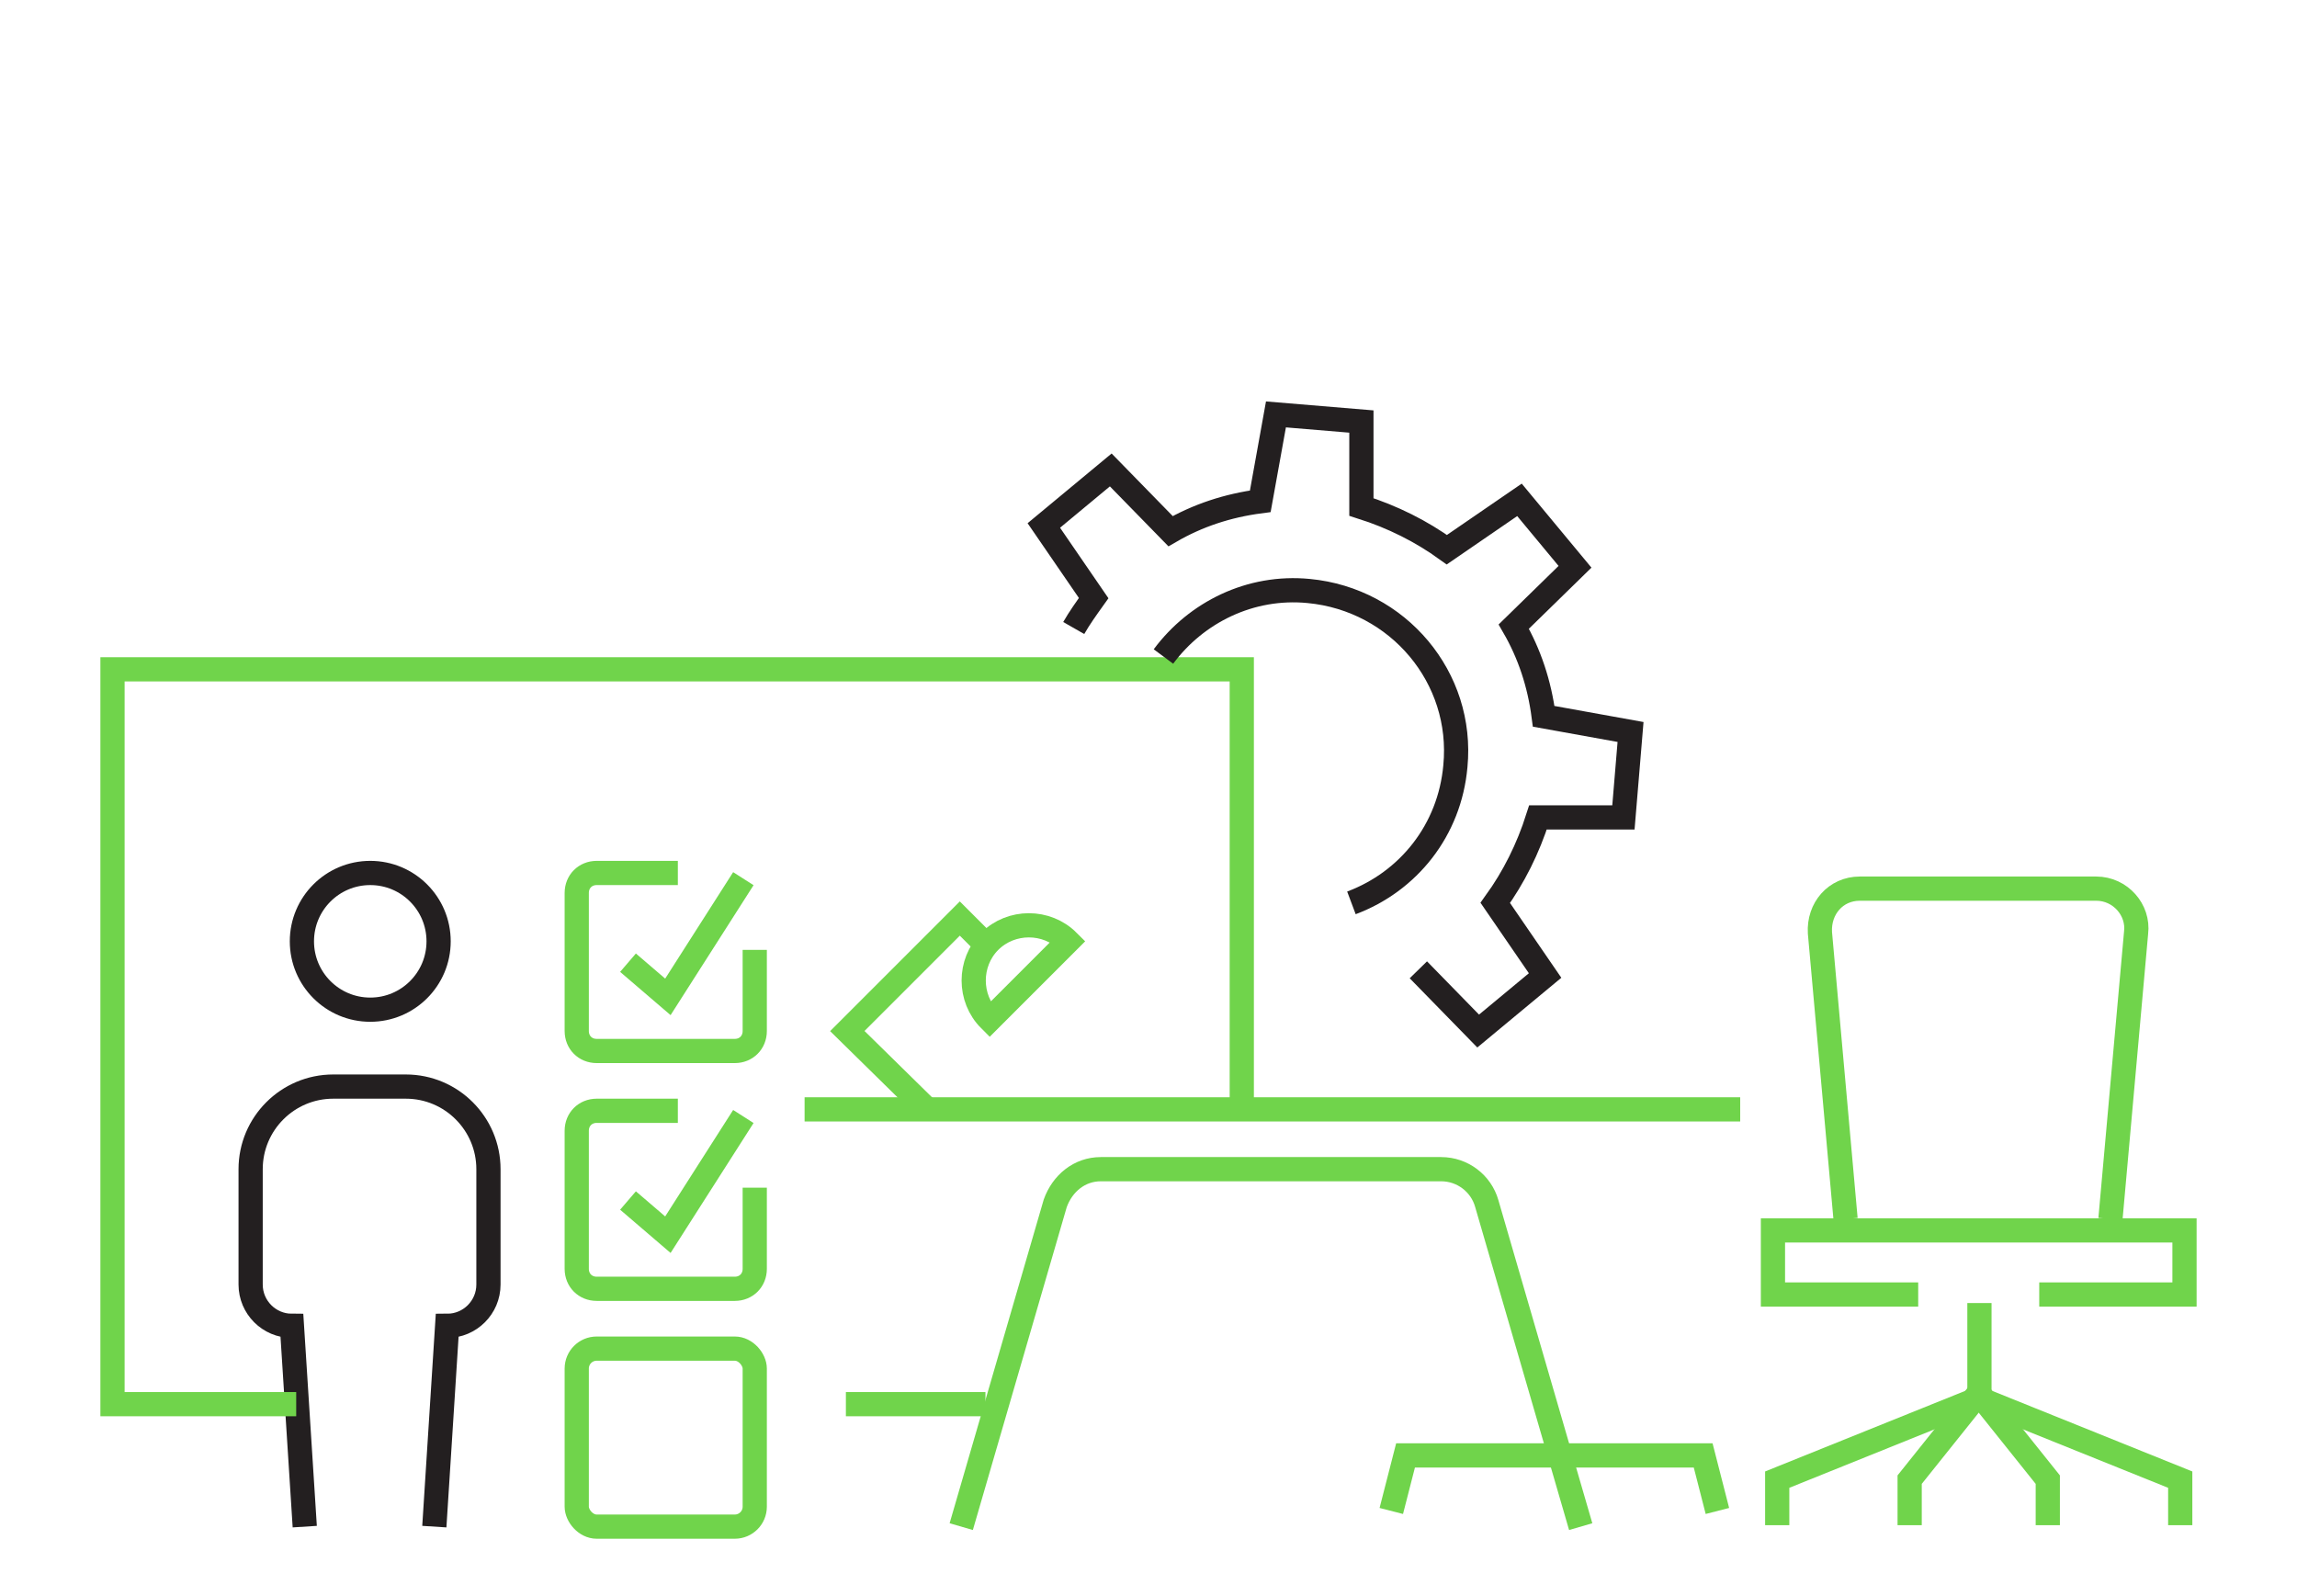 <svg viewBox="0 0 161.3 112.1" xmlns="http://www.w3.org/2000/svg"><g fill="none" stroke-miterlimit="10" stroke-width="1.7"><circle cx="26" cy="66.1" r="4.8" stroke="#231f20"/><path d="m21.4 107.2-.9-14.1c-1.6 0-2.9-1.3-2.9-2.9v-8.1c0-3.2 2.6-5.8 5.8-5.8h5.1c3.2 0 5.8 2.6 5.8 5.8v8.1c0 1.6-1.3 2.9-2.9 2.9l-.9 14.1" stroke="#231f20"/><g stroke="#70d44b"><path d="m53 66.7v5.7c0 .8-.6 1.4-1.4 1.4h-9.7c-.8 0-1.4-.6-1.4-1.4v-9.7c0-.8.6-1.4 1.4-1.4h5.7"/><rect height="12.5" rx="1.4" width="12.5" x="40.5" y="94.7"/><path d="m44.1 67.6 2.8 2.4 5.3-8.3"/><path d="m53 83.4v5.7c0 .8-.6 1.4-1.4 1.4h-9.7c-.8 0-1.4-.6-1.4-1.4v-9.7c0-.8.6-1.4 1.4-1.4h5.7"/><path d="m44.1 84.3 2.8 2.4 5.3-8.3"/><path d="m56.5 77.9h65.7"/><path d="m111 107.2-6.6-22.7c-.4-1.4-1.7-2.4-3.2-2.4h-23.9c-1.5 0-2.7 1-3.2 2.4l-6.6 22.7"/><path d="m69.2 98.6h-9.8"/><path d="m20.8 98.6h-12.9v-51.6h79.3v30.6"/><path d="m120.6 106.1-1-3.9h-20.9l-1 3.9"/><path d="m148.2 85.6 1.8-20.1c.2-1.6-1.1-3.1-2.8-3.1h-9.2s-1.9 0-1.9 0h-5.5c-1.7 0-2.9 1.4-2.8 3.1l1.8 20.1"/><path d="m139 91.5v6.8"/><path d="m139.2 98.1-14.4 5.8v3.2"/><path d="m139.3 97.4-5.2 6.5v3.2"/><path d="m138.7 98.1 14.4 5.8v3.2"/><path d="m138.6 97.4 5.2 6.5v3.2"/><path d="m143.2 90.9h10.2v-4.5h-28.9v4.5h10.2"/><path d="m69.5 66.1c1.5-1.5 4-1.5 5.5 0l-5.5 5.5c-1.5-1.5-1.5-4 0-5.5z"/><path d="m69.3 66.4-1.9-1.9-7.9 7.9 5.6 5.5"/></g><path d="m99.6 68.1 4.2 4.3 4.7-3.9-3.5-5.1c1.3-1.8 2.3-3.8 3-6h6s.5-6 .5-6l-6.1-1.1c-.3-2.3-1-4.4-2.1-6.3l4.3-4.2-3.9-4.7-5.1 3.5c-1.8-1.3-3.8-2.3-6-3v-6s-6-.5-6-.5l-1.1 6.1c-2.3.3-4.4 1-6.3 2.1l-4.2-4.3-4.7 3.9 3.5 5.1c-.5.7-1 1.4-1.4 2.1" stroke="#231f20"/><path d="m81.7 46.1c2.3-3.1 6.1-5 10.2-4.6 6.3.6 10.9 6.1 10.3 12.3-.4 4.5-3.3 8.1-7.3 9.6" stroke="#231f20"/></g></svg>